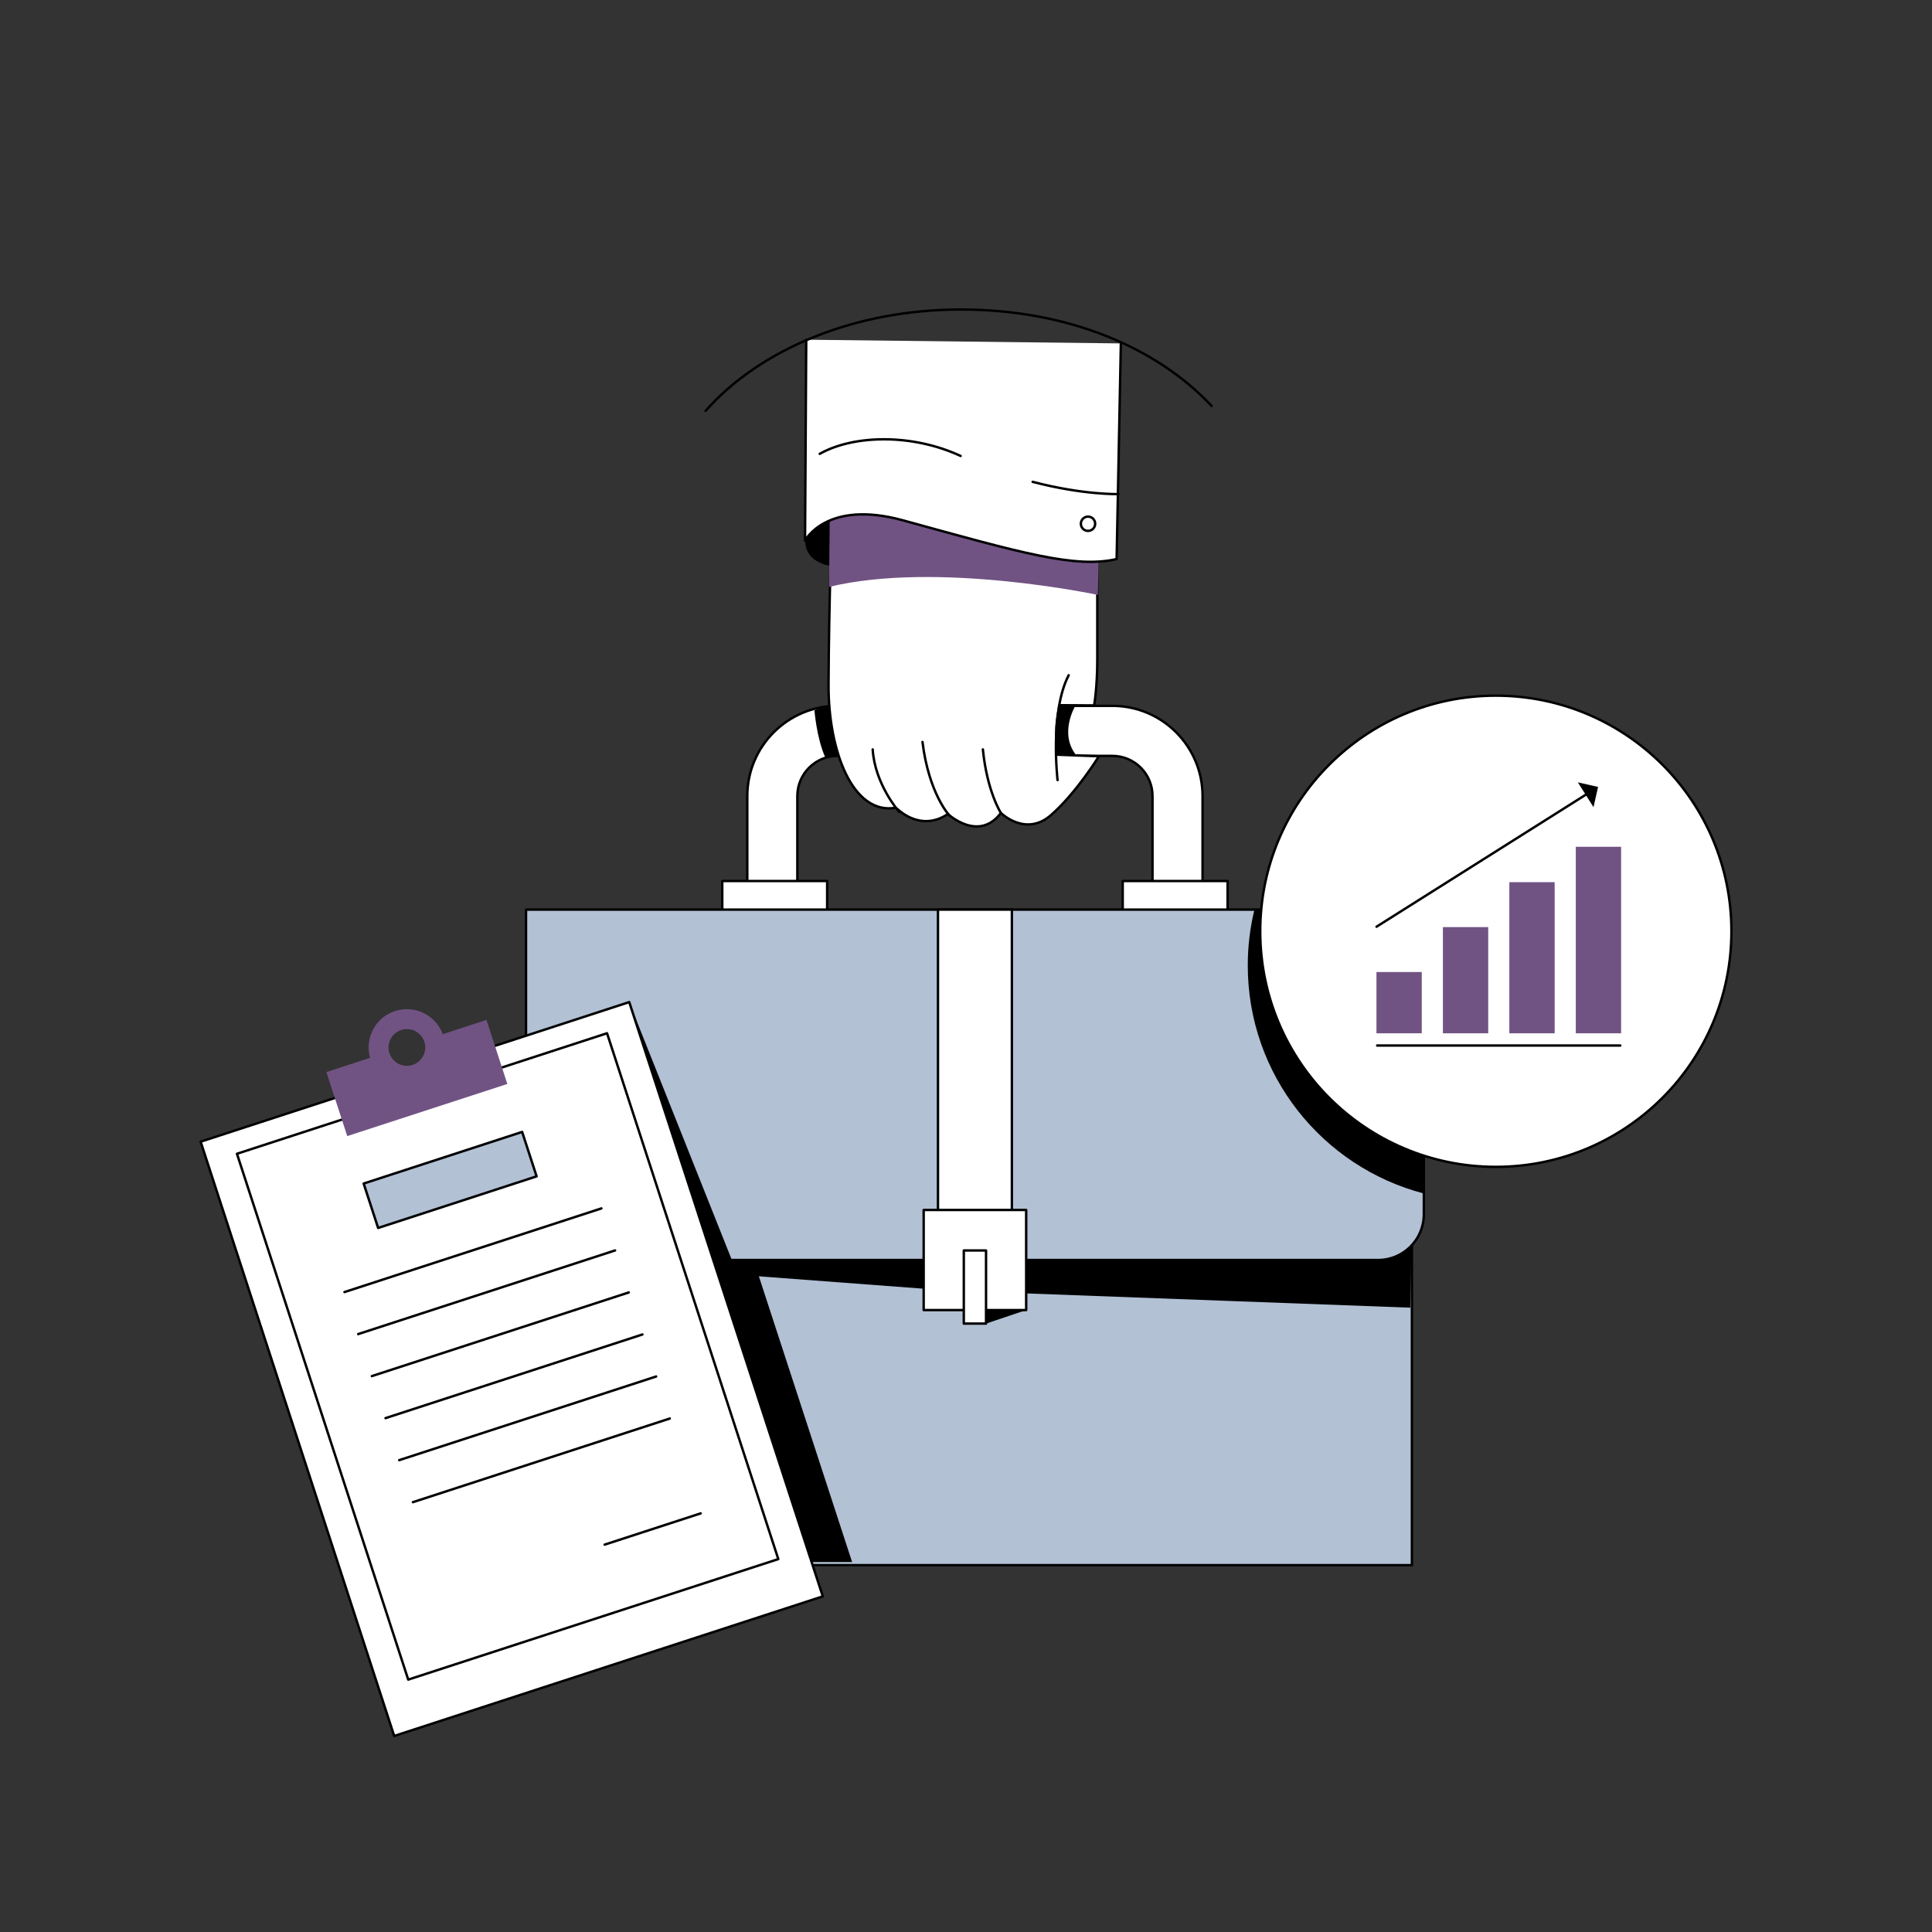 <!--?xml version="1.0" encoding="UTF-8"?--><svg id="Layer_1" xmlns="http://www.w3.org/2000/svg" viewBox="0 0 1600 1600"><rect x="0" y="0" width="1600" height="1600" fill="#333333" stroke="none"/><defs><style>.cls-1,.cls-2,.cls-3{fill:none;}.cls-4{fill:#705383;}.cls-5{fill:#000000;}.cls-6{fill:#B2C1D4;}.cls-6,.cls-7,.cls-2{stroke-width:2.00px;}.cls-6,.cls-7,.cls-2,.cls-3{stroke:#000000;stroke-linecap:round;stroke-linejoin:round;}.cls-7{fill:#fff;}.cls-3{stroke-width:2.00px;}</style></defs><path class="cls-5" d="m669.87,439.45c-4.83,6.36-5.58,21.56,12.28,27.86,19.3,6.8,200.02,9.04,208.15-12.06,13.55-35.16-172.21-79.36-220.43-15.79Z"></path><circle class="cls-7" cx="798.43" cy="439.06" r="110.3"></circle><path class="cls-7" d="m660.33,743.45h-41.45v-84.22c0-41.18,33.5-74.68,74.68-74.68h227.67c41.18,0,74.68,33.5,74.68,74.68v80.28h-41.45v-80.28c0-18.32-14.91-33.23-33.23-33.23h-227.67c-18.32,0-33.23,14.91-33.23,33.23v84.22Z"></path><rect class="cls-7" x="598.15" y="729.63" width="86.86" height="43.43"></rect><rect class="cls-7" x="929.78" y="729.63" width="86.86" height="43.43"></rect><rect class="cls-6" x="445.49" y="798.72" width="723.8" height="497.45"></rect><polygon class="cls-5" points="466.55 1044.81 763.97 1067.18 813.97 1077.71 816.61 1096.13 849.84 1084.95 849.51 1071.13 1167.98 1082.97 1169.29 1014.54 466.55 1044.81"></polygon><path class="cls-6" d="m1179.16,753.31v252.35c0,20.89-16.93,37.83-37.84,37.83H473.46c-20.89,0-37.83-16.94-37.83-37.83v-252.35h743.53Z"></path><rect class="cls-7" x="776.79" y="753.31" width="61.2" height="290.18"></rect><rect class="cls-7" x="764.95" y="1002.04" width="84.88" height="82.91"></rect><rect class="cls-7" x="798.18" y="1035.6" width="18.42" height="60.54"></rect><path class="cls-5" d="m674.48,588.16s1.75,22.81,8.77,38.6l17.55-2.63-13.16-39.48s-8.77,1.75-13.16,3.51Z"></path><path class="cls-7" d="m908.73,439.06s0,62.84,0,106.98c0,23.69-2.63,38.16-2.63,38.16l-28.71-.19s-1.98,9.89-2.49,18.26c-.35,5.79.26,22.73.26,22.73l34.89,1.32s-18.59,30.27-39.64,48.69c-21.06,18.42-41.51-1.75-41.51-1.75-18.42,24.57-43.87.88-43.87.88-23.69,15.79-42.99-5.26-42.99-5.26-35.53,6.58-56.1-46.48-55.88-101.77.28-70.07,2.99-141.31,2.99-141.31"></path><path class="cls-2" d="m875.83,646.06s-6.58-56.59,9.21-86.86"></path><path class="cls-7" d="m744.66,672.38s-20.18-22.81-21.93-51.76"></path><path class="cls-7" d="m786.34,675.45s-17.11-17.99-22.37-60.97"></path><path class="cls-7" d="m828.89,673.26s-11.41-17.55-14.91-52.64"></path><path class="cls-5" d="m890.81,584.05s-14.48,23.47.88,41.89l-15.35-.88s-4.39-10.75,1.32-41.23l13.16.22Z"></path><path class="cls-4" d="m687.33,411.86l-.73,74.18c89.71-21.71,222.64,6.64,222.64,6.64l1.53-78.13"></path><circle class="cls-1" cx="798.81" cy="292.89" r="130.6"></circle><path class="cls-7" d="m928.25,284.4l-3.51,178.58c-34.22,7.9-78.74-5.04-176.78-32.02-63.72-17.53-81.26,16.78-81.26,16.78l.99-166.4"></path><circle class="cls-7" cx="901.05" cy="433.75" r="5.92"></circle><path class="cls-2" d="m795.55,377.6c-40.25-18.65-88.61-17.55-116.69-1.75"></path><path class="cls-2" d="m926.27,409.18s-28.95.86-71.08-10.14"></path><path class="cls-3" d="m584.33,340.25c44.58-50.48,122.6-83.93,211.39-83.93s162.6,31.68,207.71,79.89"></path><polygon class="cls-5" points="521.07 829.95 609.54 1052.15 628.13 1055.97 705.67 1293.6 605.61 1293.6 521.07 829.95"></polygon><rect class="cls-7" x="237.07" y="875.03" width="373.3" height="517.6" transform="translate(-330.23 186.9) rotate(-18.04)"></rect><rect class="cls-7" x="259.16" y="894.39" width="322.33" height="458" transform="translate(-327.16 185.34) rotate(-18.04)"></rect><path class="cls-4" d="m366.7,856.45c-5.89-15.88-23.29-24.42-39.54-19.13-16.24,5.29-25.28,22.43-20.69,38.74l-36.17,11.78,17.27,53.02,132.58-43.17-17.27-53.02-36.17,11.78Zm-44.53,14.5c-1.8-7.63,2.52-15.49,10.1-17.95,7.57-2.46,15.69,1.34,18.72,8.57.18.38.33.78.46,1.18,2.6,7.99-1.79,16.57-9.76,19.16-.15.05-.31.1-.47.14l-.28.09c-7.77,2.1-15.9-2.23-18.42-9.97-.13-.41-.24-.82-.34-1.22Z"></path><rect class="cls-6" x="303.71" y="957.88" width="138.03" height="38.69" transform="translate(-284.25 163.42) rotate(-18.04)"></rect><line class="cls-7" x1="285.28" y1="1070.04" x2="498.06" y2="1000.75"></line><line class="cls-7" x1="296.61" y1="1104.84" x2="509.39" y2="1035.55"></line><line class="cls-7" x1="307.94" y1="1139.64" x2="520.72" y2="1070.35"></line><line class="cls-7" x1="319.27" y1="1174.44" x2="532.05" y2="1105.15"></line><line class="cls-7" x1="330.6" y1="1209.24" x2="543.38" y2="1139.95"></line><line class="cls-7" x1="341.94" y1="1244.04" x2="554.71" y2="1174.75"></line><line class="cls-7" x1="500.75" y1="1279.2" x2="580.29" y2="1253.3"></line><path class="cls-5" d="m1179.16,753.31v235.09c-83.89-21.84-145.81-98.1-145.81-188.82,0-15.94,1.91-31.43,5.52-46.26h140.29Z"></path><circle class="cls-7" cx="1238.78" cy="771.23" r="195.11"></circle><rect class="cls-4" x="1139.92" y="804.99" width="37.52" height="50.74"></rect><rect class="cls-4" x="1194.95" y="767.79" width="37.52" height="87.94"></rect><rect class="cls-4" x="1249.98" y="730.58" width="37.52" height="125.15"></rect><rect class="cls-4" x="1305.01" y="701.27" width="37.52" height="154.46"></rect><line class="cls-2" x1="1139.98" y1="767.47" x2="1314.57" y2="657.32"></line><polygon class="cls-5" points="1306.71 647.91 1319.67 668.46 1323.46 651.71 1306.71 647.91"></polygon><line class="cls-2" x1="1140.5" y1="865.86" x2="1341.86" y2="865.86"></line></svg>